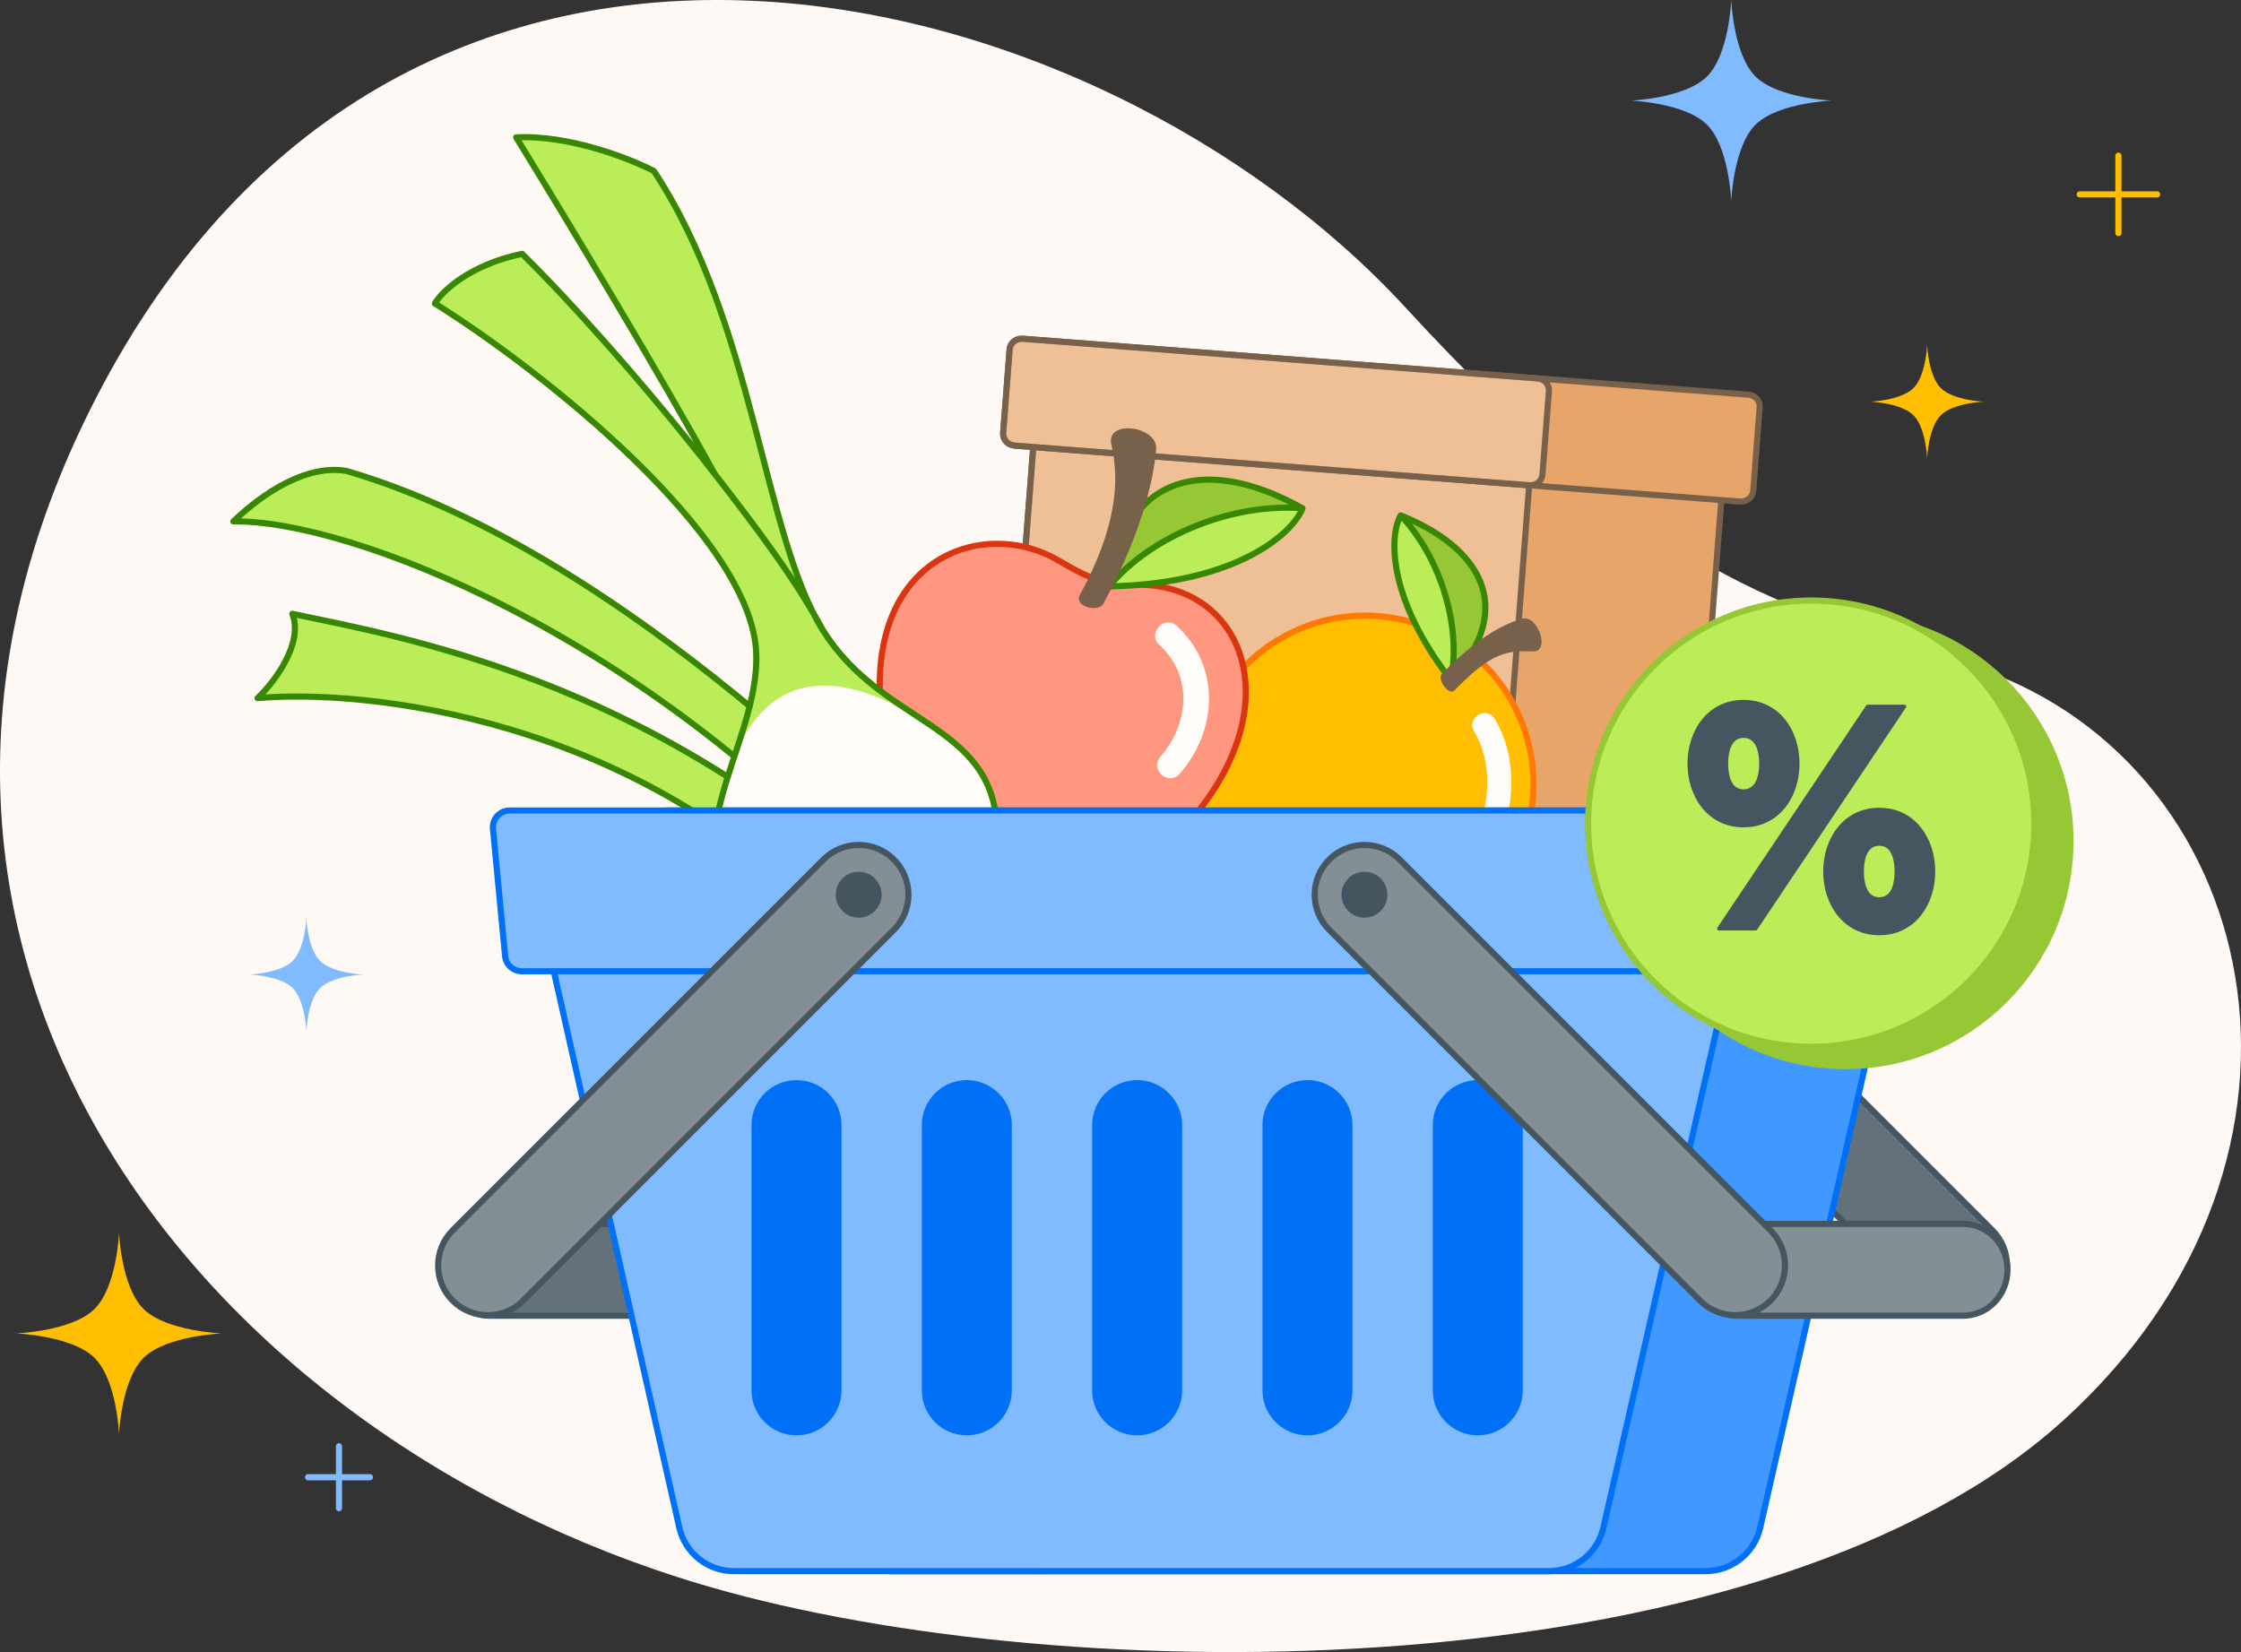 <svg width="548" height="404" viewBox="0 0 548 404" fill="none" xmlns="http://www.w3.org/2000/svg">
<rect x="0" y="0" width="548" height="404" fill="#333333" stroke="none"/>
<g clip-path="url(#clip0_10223_122450)">
<path d="M23.36 97.564C-46.84 234.135 51.859 354.853 177.584 389.195C268.861 414.127 433.103 412.165 504.611 347.291C576.119 282.417 553.027 184.407 480.571 162.368C435.54 148.671 404.18 140.984 343.771 75.282C268.498 -6.586 99.48 -50.525 23.36 97.564Z" fill="#FFF9F5"/>
<path d="M29.108 301.484C29.108 301.484 29.623 314.757 35.173 320.169C40.724 325.58 54.337 326.082 54.337 326.082C54.337 326.082 40.724 326.584 35.173 331.996C29.623 337.408 29.108 350.68 29.108 350.68C29.108 350.68 28.593 337.408 23.043 331.996C17.492 326.584 3.879 326.082 3.879 326.082C3.879 326.082 17.492 325.58 23.043 320.169C28.593 314.757 29.108 301.484 29.108 301.484Z" fill="#FFBF00"/>
<path d="M423.35 0C423.35 0 423.852 13.272 429.264 18.684C434.676 24.096 447.948 24.598 447.948 24.598C447.948 24.598 434.676 25.1 429.264 30.512C423.852 35.923 423.35 49.196 423.35 49.196C423.35 49.196 422.848 35.923 417.437 30.512C412.025 25.1 398.752 24.598 398.752 24.598C398.752 24.598 412.025 24.096 417.437 18.684C422.848 13.272 423.35 0 423.35 0Z" fill="#80BAFF"/>
<path d="M74.918 224.438C74.918 224.438 75.201 231.924 78.254 234.977C81.307 238.03 88.794 238.313 88.794 238.313C88.794 238.313 81.307 238.596 78.254 241.649C75.201 244.702 74.918 252.189 74.918 252.189C74.918 252.189 74.635 244.702 71.582 241.649C68.529 238.596 61.042 238.313 61.042 238.313C61.042 238.313 68.529 238.03 71.582 234.977C74.635 231.924 74.918 224.438 74.918 224.438Z" fill="#80BAFF"/>
<path d="M471.248 84.348C471.248 84.348 471.531 91.835 474.584 94.887C477.637 97.94 485.124 98.223 485.124 98.223C485.124 98.223 477.637 98.507 474.584 101.559C471.531 104.612 471.248 112.099 471.248 112.099C471.248 112.099 470.965 104.612 467.912 101.559C464.859 98.507 457.372 98.223 457.372 98.223C457.372 98.223 464.859 97.94 467.912 94.887C470.965 91.835 471.248 84.348 471.248 84.348Z" fill="#FFBF00"/>
<path d="M82.897 353.676V368.813M90.466 361.244L75.329 361.244" stroke="#80BAFF" stroke-width="1.5" stroke-linecap="round" stroke-linejoin="round"/>
<path d="M518.028 38.074V56.996M527.489 47.535L508.567 47.535" stroke="#FFBF00" stroke-width="1.5" stroke-linecap="round" stroke-linejoin="round"/>
<path d="M252.777 107.912C252.898 106.351 254.352 105.191 256.027 105.32L418.219 117.822C419.893 117.951 421.153 119.321 421.033 120.881L413.845 214.128C413.725 215.688 412.27 216.849 410.596 216.719L248.403 204.217C246.729 204.088 245.469 202.718 245.59 201.158L252.777 107.912Z" fill="#E8A56A"/>
<path d="M252.777 107.912C252.898 106.351 254.352 105.191 256.027 105.32L418.219 117.822C419.893 117.951 421.153 119.321 421.033 120.881L413.845 214.128C413.725 215.688 412.27 216.849 410.596 216.719L248.403 204.217C246.729 204.088 245.469 202.718 245.59 201.158L252.777 107.912Z" stroke="#78614B" stroke-width="1.5"/>
<path opacity="0.3" d="M252.777 107.912C252.898 106.351 254.352 105.191 256.027 105.32L371.229 114.2C372.903 114.329 374.163 115.699 374.042 117.259L366.855 210.505C366.734 212.066 365.28 213.226 363.605 213.097L248.403 204.217C246.729 204.088 245.469 202.718 245.59 201.158L252.777 107.912Z" fill="#FFFCFA"/>
<path d="M252.777 107.912C252.898 106.351 254.352 105.191 256.027 105.32L371.229 114.2C372.903 114.329 374.163 115.699 374.042 117.259L366.855 210.505C366.734 212.066 365.28 213.226 363.605 213.097L248.403 204.217C246.729 204.088 245.469 202.718 245.59 201.158L252.777 107.912Z" stroke="#78614B" stroke-width="1.5" stroke-linecap="round"/>
<path d="M245.307 105.913C245.187 107.474 246.447 108.843 248.121 108.972L425.471 122.643C427.146 122.772 428.6 121.612 428.721 120.051L430.3 99.565C430.42 98.005 429.16 96.635 427.486 96.506L250.136 82.835C248.461 82.706 247.006 83.867 246.886 85.427L245.307 105.913Z" fill="#E8A56A"/>
<path d="M245.307 105.913C245.187 107.474 246.447 108.843 248.121 108.972L425.471 122.643C427.146 122.772 428.6 121.612 428.721 120.051L430.3 99.565C430.42 98.005 429.16 96.635 427.486 96.506L250.136 82.835C248.461 82.706 247.006 83.867 246.886 85.427L245.307 105.913Z" stroke="#78614B" stroke-width="1.5"/>
<path opacity="0.3" d="M245.307 105.913C245.186 107.474 246.446 108.843 248.12 108.972L373.933 118.671C375.607 118.8 377.062 117.639 377.182 116.079L378.762 95.593C378.882 94.032 377.622 92.662 375.948 92.533L250.135 82.835C248.461 82.706 247.006 83.867 246.886 85.427L245.307 105.913Z" fill="#FFFCFA"/>
<path d="M245.307 105.913C245.186 107.474 246.446 108.843 248.12 108.972L373.933 118.671C375.607 118.8 377.062 117.639 377.182 116.079L378.762 95.593C378.882 94.032 377.622 92.662 375.948 92.533L250.135 82.835C248.461 82.706 247.006 83.867 246.886 85.427L245.307 105.913Z" stroke="#78614B" stroke-width="1.5" stroke-linecap="round"/>
<circle cx="333.828" cy="191.676" r="41.141" transform="rotate(63.375 333.828 191.676)" fill="#FFBF00"/>
<path fill-rule="evenodd" clip-rule="evenodd" d="M354.853 211.68C351.887 214.075 355.601 218.674 358.566 216.279C369.88 207.144 372.98 188.085 365.491 175.753C363.512 172.495 358.46 175.563 360.438 178.821C366.411 188.656 363.893 204.381 354.853 211.68Z" fill="#FFFCFA"/>
<circle cx="333.831" cy="191.684" r="41.141" transform="rotate(63.375 333.831 191.684)" stroke="#FF7800" stroke-width="1.5" stroke-linecap="round" stroke-linejoin="round"/>
<path d="M342.517 126.039C339.979 130.287 338.632 145.411 354.787 166.319C371.457 148.311 361.355 133.536 342.517 126.039Z" fill="#BBED58"/>
<path d="M342.517 126.039C351.918 135.905 357.501 152.74 354.787 166.319C371.457 148.311 361.355 133.536 342.517 126.039Z" fill="#96C734"/>
<path d="M342.517 126.039C351.918 135.905 357.501 152.74 354.787 166.319M342.517 126.039C339.979 130.287 338.632 145.411 354.787 166.319M342.517 126.039C361.355 133.536 371.457 148.311 354.787 166.319" stroke="#388700" stroke-width="1.5" stroke-linecap="round" stroke-linejoin="round"/>
<path d="M355.68 168.829C364.145 160.141 367.882 158.952 374.722 159.3C379.336 159.533 375.989 150.27 372.305 151.292C368.624 152.312 362.169 154.953 352.56 164.853C351.37 166.08 354.275 170.278 355.68 168.829Z" fill="#78614A"/>
<path d="M250.557 212.846C253.172 224.827 246.742 222.129 244.052 217.024C236.245 221.408 235.372 214.77 242.622 210.473C245.371 208.846 249.858 209.642 250.557 212.846Z" fill="#78614A"/>
<path d="M217.002 183.649C207.47 139.981 236.355 126.513 256.298 135.732C261.262 138.027 267.113 143.249 276.962 142.973C305.333 142.176 316.424 174.614 288.314 203.72C272.154 220.453 260.027 223.089 252.342 216.194C248.554 212.796 243.971 211.748 238.898 211.758C227.745 211.779 221.693 205.142 217.002 183.649Z" fill="#FF9780"/>
<path d="M217.002 183.649C207.47 139.981 236.355 126.513 256.298 135.732C261.262 138.027 267.113 143.249 276.962 142.973C305.333 142.176 316.424 174.614 288.314 203.72C272.154 220.453 260.027 223.089 252.342 216.194C248.554 212.796 243.971 211.748 238.898 211.758C227.745 211.779 221.693 205.142 217.002 183.649Z" stroke="#D93511" stroke-width="1.5" stroke-linecap="round" stroke-linejoin="round"/>
<path fill-rule="evenodd" clip-rule="evenodd" d="M283.721 185.09C281.031 188.127 285.741 192.3 288.431 189.263C297.774 178.717 298.543 162.801 287.697 153.017C284.684 150.3 280.47 154.972 283.483 157.69C291.776 165.171 290.806 177.093 283.721 185.09Z" fill="#FFFCFA"/>
<path d="M318.496 124.3C316.424 129.929 303.193 142.717 271.179 143.412C275.46 113.982 297.081 112.252 318.496 124.3Z" fill="#BBED58"/>
<path d="M318.496 124.3C302.035 122.953 281.913 130.512 271.179 143.412C275.46 113.982 297.081 112.252 318.496 124.3Z" fill="#96C734"/>
<path d="M318.496 124.3C302.035 122.953 281.913 130.512 271.179 143.412M318.496 124.3C316.424 129.929 303.193 142.717 271.179 143.412M318.496 124.3C297.081 112.252 275.46 113.982 271.179 143.412" stroke="#388700" stroke-width="1.5" stroke-linecap="round" stroke-linejoin="round"/>
<path d="M264.042 145.529C272.95 129.124 273.872 117.855 271.768 108.668C270.35 102.469 283.105 104.178 282.713 109.793C282.321 115.404 279.979 128.968 269.821 147.612C268.562 149.922 262.555 148.258 264.042 145.529Z" fill="#78614A"/>
<path d="M204.326 227.003C155.982 175.039 88.825 168.405 62.976 170.724C67.079 166.888 74.332 157.181 71.474 150.102C97.114 155.541 158.532 165.868 215.1 218.867C158.055 155.223 85.098 126.975 57.066 127.518C61.231 123.449 73.307 113.147 84.782 115.178C113.222 123.528 159.541 145.727 225.65 211.233L215.1 218.867L204.326 227.003Z" fill="#BBED58"/>
<path d="M215.101 218.867C158.533 165.868 97.116 155.541 71.476 150.102C74.334 157.181 67.08 166.888 62.977 170.724C88.827 168.405 155.984 175.039 204.327 227.003L215.101 218.867ZM215.101 218.867C158.056 155.223 85.1 126.975 57.068 127.518C61.232 123.449 73.308 113.147 84.783 115.178C113.223 123.528 159.543 145.727 225.652 211.233L215.101 218.867Z" stroke="#388700" stroke-width="1.5" stroke-linecap="round" stroke-linejoin="round"/>
<path d="M184.905 159.38C183.479 131.069 132.88 90.793 106.344 74.209C108.069 71.296 114.747 64.79 127.659 62.069C139.09 73.263 158.004 94.36 174.711 115.83C162.151 92.688 137.154 51.363 126.225 33.594C139.207 32.94 154.073 38.796 159.883 41.806C182.998 76.684 186.3 124.997 198.877 149.923C199.702 151.335 200.489 152.738 201.237 154.134C215.851 177.447 242.491 176.646 243.77 202.034C245.048 227.422 203.572 243.315 185.127 228.283C160.992 208.611 186.091 182.932 184.905 159.38Z" fill="#BBED58"/>
<path d="M243.77 202.032C245.048 227.42 203.572 243.313 185.127 228.281C175.079 220.091 172.356 207.744 175.322 196.901C180.734 177.113 191.693 153.594 228.853 178.235C236.867 183.855 243.164 190.005 243.77 202.032Z" fill="#FFFCFA"/>
<ellipse cx="213.666" cy="222.18" rx="11.409" ry="5.263" transform="rotate(-10.822 213.666 222.18)" fill="#E8A56A"/>
<path d="M201.237 154.134C186.624 130.82 184.379 78.768 159.883 41.806C154.073 38.796 139.207 32.94 126.225 33.594C137.154 51.363 162.151 92.688 174.711 115.83M201.237 154.134C194.925 142.351 185.788 130.063 174.711 115.83M201.237 154.134C215.851 177.447 242.491 176.646 243.77 202.034C245.048 227.422 203.572 243.315 185.127 228.283C160.992 208.611 186.091 182.932 184.905 159.38C183.479 131.069 132.88 90.793 106.344 74.209C108.069 71.296 114.747 64.79 127.659 62.069C139.09 73.263 158.004 94.36 174.711 115.83" stroke="#388700" stroke-width="1.5" stroke-linecap="round" stroke-linejoin="round"/>
<path fill-rule="evenodd" clip-rule="evenodd" d="M379.335 210.19C384.087 205.438 391.791 205.438 396.543 210.19L487.211 300.858C491.963 305.61 491.963 313.314 487.211 318.065C482.459 322.817 474.755 322.817 470.004 318.065L379.335 227.397C374.584 222.645 374.584 214.941 379.335 210.19Z" fill="#838E95"/>
<path opacity="0.5" fill-rule="evenodd" clip-rule="evenodd" d="M379.335 210.19C384.087 205.438 391.791 205.438 396.543 210.19L487.211 300.858C491.963 305.61 491.963 313.314 487.211 318.065C482.459 322.817 474.755 322.817 470.004 318.065L379.335 227.397C374.584 222.645 374.584 214.941 379.335 210.19Z" fill="#455660"/>
<path fill-rule="evenodd" clip-rule="evenodd" d="M379.335 210.19C384.087 205.438 391.791 205.438 396.543 210.19L487.211 300.858C491.963 305.61 491.963 313.314 487.211 318.065C482.459 322.817 474.755 322.817 470.004 318.065L379.335 227.397C374.584 222.645 374.584 214.941 379.335 210.19Z" stroke="#455660" stroke-width="1.5" stroke-linecap="round" stroke-linejoin="round"/>
<path fill-rule="evenodd" clip-rule="evenodd" d="M185.638 310.517C185.638 304.314 180.783 299.285 174.793 299.285H119.735C113.746 299.285 108.891 304.314 108.891 310.517C108.891 316.719 113.746 321.748 119.735 321.748H174.793C180.783 321.748 185.638 316.719 185.638 310.517Z" fill="#838E95"/>
<path opacity="0.5" fill-rule="evenodd" clip-rule="evenodd" d="M185.638 310.517C185.638 304.314 180.783 299.285 174.793 299.285H119.735C113.746 299.285 108.891 304.314 108.891 310.517C108.891 316.719 113.746 321.748 119.735 321.748H174.793C180.783 321.748 185.638 316.719 185.638 310.517Z" fill="#455660"/>
<path fill-rule="evenodd" clip-rule="evenodd" d="M185.638 310.517C185.638 304.314 180.783 299.285 174.793 299.285H119.735C113.746 299.285 108.891 304.314 108.891 310.517C108.891 316.719 113.746 321.748 119.735 321.748H174.793C180.783 321.748 185.638 316.719 185.638 310.517Z" stroke="#455660" stroke-width="1.5" stroke-linecap="round" stroke-linejoin="round"/>
<path d="M472.164 198.203H162.977C160.555 198.203 158.658 200.289 158.888 202.7L161.849 233.795C162.05 235.903 163.821 237.513 165.938 237.513H173.759H461.344H469.203C471.32 237.513 473.091 235.903 473.292 233.795L476.253 202.7C476.483 200.289 474.586 198.203 472.164 198.203Z" fill="#4198FF"/>
<path d="M204.439 373.533C205.848 379.777 211.395 384.212 217.796 384.212L417.082 384.21C423.475 384.21 429.017 379.786 430.434 373.552L461.344 237.513H173.759L204.439 373.533Z" fill="#4198FF"/>
<path d="M173.759 237.513H165.938C163.821 237.513 162.05 235.903 161.849 233.795L158.888 202.7C158.658 200.289 160.555 198.203 162.977 198.203H472.164C474.586 198.203 476.483 200.289 476.253 202.7L473.292 233.795C473.091 235.903 471.32 237.513 469.203 237.513H461.344M173.759 237.513L204.439 373.533C205.848 379.777 211.395 384.212 217.796 384.212L417.082 384.21C423.475 384.21 429.017 379.786 430.434 373.552L461.344 237.513M173.759 237.513H461.344" stroke="#0070F6" stroke-width="1.5" stroke-linecap="round" stroke-linejoin="round"/>
<path d="M433.827 198.203H124.64C122.218 198.203 120.321 200.289 120.551 202.7L123.512 233.795C123.713 235.903 125.484 237.513 127.602 237.513H135.422H423.007H430.866C432.983 237.513 434.754 235.903 434.955 233.795L437.916 202.7C438.146 200.289 436.249 198.203 433.827 198.203Z" fill="#80BAFF"/>
<path d="M166.102 373.533C167.511 379.777 173.058 384.212 179.459 384.212L378.745 384.21C385.138 384.21 390.68 379.786 392.097 373.552L423.007 237.513H135.422L166.102 373.533Z" fill="#80BAFF"/>
<path d="M135.422 237.513H127.602C125.484 237.513 123.713 235.903 123.512 233.795L120.551 202.7C120.321 200.289 122.218 198.203 124.64 198.203H433.827C436.249 198.203 438.146 200.289 437.916 202.7L434.955 233.795C434.754 235.903 432.983 237.513 430.866 237.513H423.007M135.422 237.513L166.102 373.533C167.511 379.777 173.058 384.212 179.459 384.212L378.745 384.21C385.138 384.21 390.68 379.786 392.097 373.552L423.007 237.513M135.422 237.513H423.007" stroke="#0070F6" stroke-width="1.5" stroke-linecap="round" stroke-linejoin="round"/>
<path d="M183.766 275.138C183.766 269.06 188.693 264.133 194.771 264.133C200.849 264.133 205.776 269.06 205.776 275.138V339.999C205.776 346.077 200.849 351.004 194.771 351.004C188.693 351.004 183.766 346.077 183.766 339.999V275.138Z" fill="#0070F6"/>
<path d="M225.416 275.138C225.416 269.06 230.343 264.133 236.42 264.133C242.498 264.133 247.425 269.06 247.425 275.138V339.999C247.425 346.077 242.498 351.004 236.42 351.004C230.343 351.004 225.416 346.077 225.416 339.999V275.138Z" fill="#0070F6"/>
<path d="M267.065 275.138C267.065 269.06 271.992 264.133 278.07 264.133C284.148 264.133 289.075 269.06 289.075 275.138V339.999C289.075 346.077 284.148 351.004 278.07 351.004C271.992 351.004 267.065 346.077 267.065 339.999V275.138Z" fill="#0070F6"/>
<path d="M308.714 275.138C308.714 269.06 313.641 264.133 319.719 264.133C325.797 264.133 330.724 269.06 330.724 275.138V339.999C330.724 346.077 325.797 351.004 319.719 351.004C313.641 351.004 308.714 346.077 308.714 339.999V275.138Z" fill="#0070F6"/>
<path d="M350.364 275.138C350.364 269.06 355.291 264.133 361.369 264.133C367.446 264.133 372.373 269.06 372.373 275.138V339.999C372.373 346.077 367.446 351.004 361.369 351.004C355.291 351.004 350.364 346.077 350.364 339.999V275.138Z" fill="#0070F6"/>
<path fill-rule="evenodd" clip-rule="evenodd" d="M414.146 310.517C414.146 304.314 419.001 299.285 424.991 299.285H480.049C486.038 299.285 490.894 304.314 490.894 310.517C490.894 316.719 486.038 321.748 480.049 321.748H424.991C419.001 321.748 414.146 316.719 414.146 310.517Z" fill="#838E95"/>
<path fill-rule="evenodd" clip-rule="evenodd" d="M414.146 310.517C414.146 304.314 419.001 299.285 424.991 299.285H480.049C486.038 299.285 490.894 304.314 490.894 310.517C490.894 316.719 486.038 321.748 480.049 321.748H424.991C419.001 321.748 414.146 316.719 414.146 310.517Z" stroke="#455660" stroke-width="1.5" stroke-linecap="round" stroke-linejoin="round"/>
<path fill-rule="evenodd" clip-rule="evenodd" d="M325.052 210.19C329.804 205.438 337.508 205.438 342.259 210.19L432.928 300.858C437.679 305.61 437.679 313.314 432.928 318.065C428.176 322.817 420.472 322.817 415.721 318.065L325.052 227.397C320.301 222.645 320.301 214.941 325.052 210.19Z" fill="#838E95"/>
<path fill-rule="evenodd" clip-rule="evenodd" d="M325.052 210.19C329.804 205.438 337.508 205.438 342.259 210.19L432.928 300.858C437.679 305.61 437.679 313.314 432.928 318.065C428.176 322.817 420.472 322.817 415.721 318.065L325.052 227.397C320.301 222.645 320.301 214.941 325.052 210.19Z" stroke="#455660" stroke-width="1.5" stroke-linecap="round" stroke-linejoin="round"/>
<path opacity="0.5" d="M333.656 224.415C336.757 224.415 339.271 221.901 339.271 218.799C339.271 215.698 336.757 213.184 333.656 213.184C330.554 213.184 328.04 215.698 328.04 218.799C328.04 221.901 330.554 224.415 333.656 224.415Z" fill="#071D2B"/>
<path fill-rule="evenodd" clip-rule="evenodd" d="M218.577 210.19C213.825 205.438 206.121 205.438 201.37 210.19L110.701 300.858C105.949 305.61 105.949 313.314 110.701 318.065C115.453 322.817 123.157 322.817 127.908 318.065L218.577 227.397C223.328 222.645 223.328 214.941 218.577 210.19Z" fill="#838E95"/>
<path fill-rule="evenodd" clip-rule="evenodd" d="M218.577 210.19C213.825 205.438 206.121 205.438 201.37 210.19L110.701 300.858C105.949 305.61 105.949 313.314 110.701 318.065C115.453 322.817 123.157 322.817 127.908 318.065L218.577 227.397C223.328 222.645 223.328 214.941 218.577 210.19Z" stroke="#455660" stroke-width="1.5" stroke-linecap="round" stroke-linejoin="round"/>
<path opacity="0.5" d="M209.973 224.415C206.872 224.415 204.358 221.901 204.358 218.799C204.358 215.698 206.872 213.184 209.973 213.184C213.075 213.184 215.589 215.698 215.589 218.799C215.589 221.901 213.075 224.415 209.973 224.415Z" fill="#071D2B"/>
<circle cx="451.273" cy="205.679" r="55.774" transform="rotate(-180 451.273 205.679)" fill="#96C734"/>
<circle cx="442.904" cy="201.417" r="54.56" transform="rotate(-180 442.904 201.417)" fill="#BBED58"/>
<circle cx="442.904" cy="201.417" r="54.56" transform="rotate(-180 442.904 201.417)" stroke="#96C734" stroke-width="1.5" stroke-linecap="round" stroke-linejoin="round"/>
<path fill-rule="evenodd" clip-rule="evenodd" d="M459.533 228.707C450.807 228.707 445.833 221.218 445.833 213.121C445.833 205.023 450.807 197.534 459.533 197.534C468.286 197.534 473.232 204.994 473.232 213.121C473.232 221.247 468.286 228.707 459.533 228.707ZM429.684 227.341C429.6 227.467 429.458 227.543 429.306 227.543L420.346 227.543C419.989 227.543 419.769 227.133 419.967 226.837L456.349 172.515C456.434 172.389 456.576 172.314 456.728 172.314L465.687 172.314C466.044 172.314 466.265 172.723 466.066 173.019L429.684 227.341ZM463.284 213.121C463.284 210.644 462.761 206.823 459.533 206.823C456.336 206.823 455.782 210.678 455.782 213.121C455.782 215.564 456.336 219.418 459.533 219.418C462.761 219.418 463.284 215.597 463.284 213.121ZM426.345 202.322C417.619 202.322 412.646 194.834 412.646 186.736C412.646 178.638 417.619 171.15 426.345 171.15C435.099 171.15 440.045 178.609 440.045 186.736C440.045 194.862 435.099 202.322 426.345 202.322ZM430.174 186.736C430.174 184.224 429.589 180.438 426.345 180.438C423.148 180.438 422.594 184.293 422.594 186.736C422.594 189.179 423.148 193.033 426.345 193.033C429.589 193.033 430.174 189.247 430.174 186.736Z" fill="#455660"/>
</g>
<defs>
<clipPath id="clip0_10223_122450">
<rect width="548" height="404" fill="white"/>
</clipPath>
</defs>
</svg>
